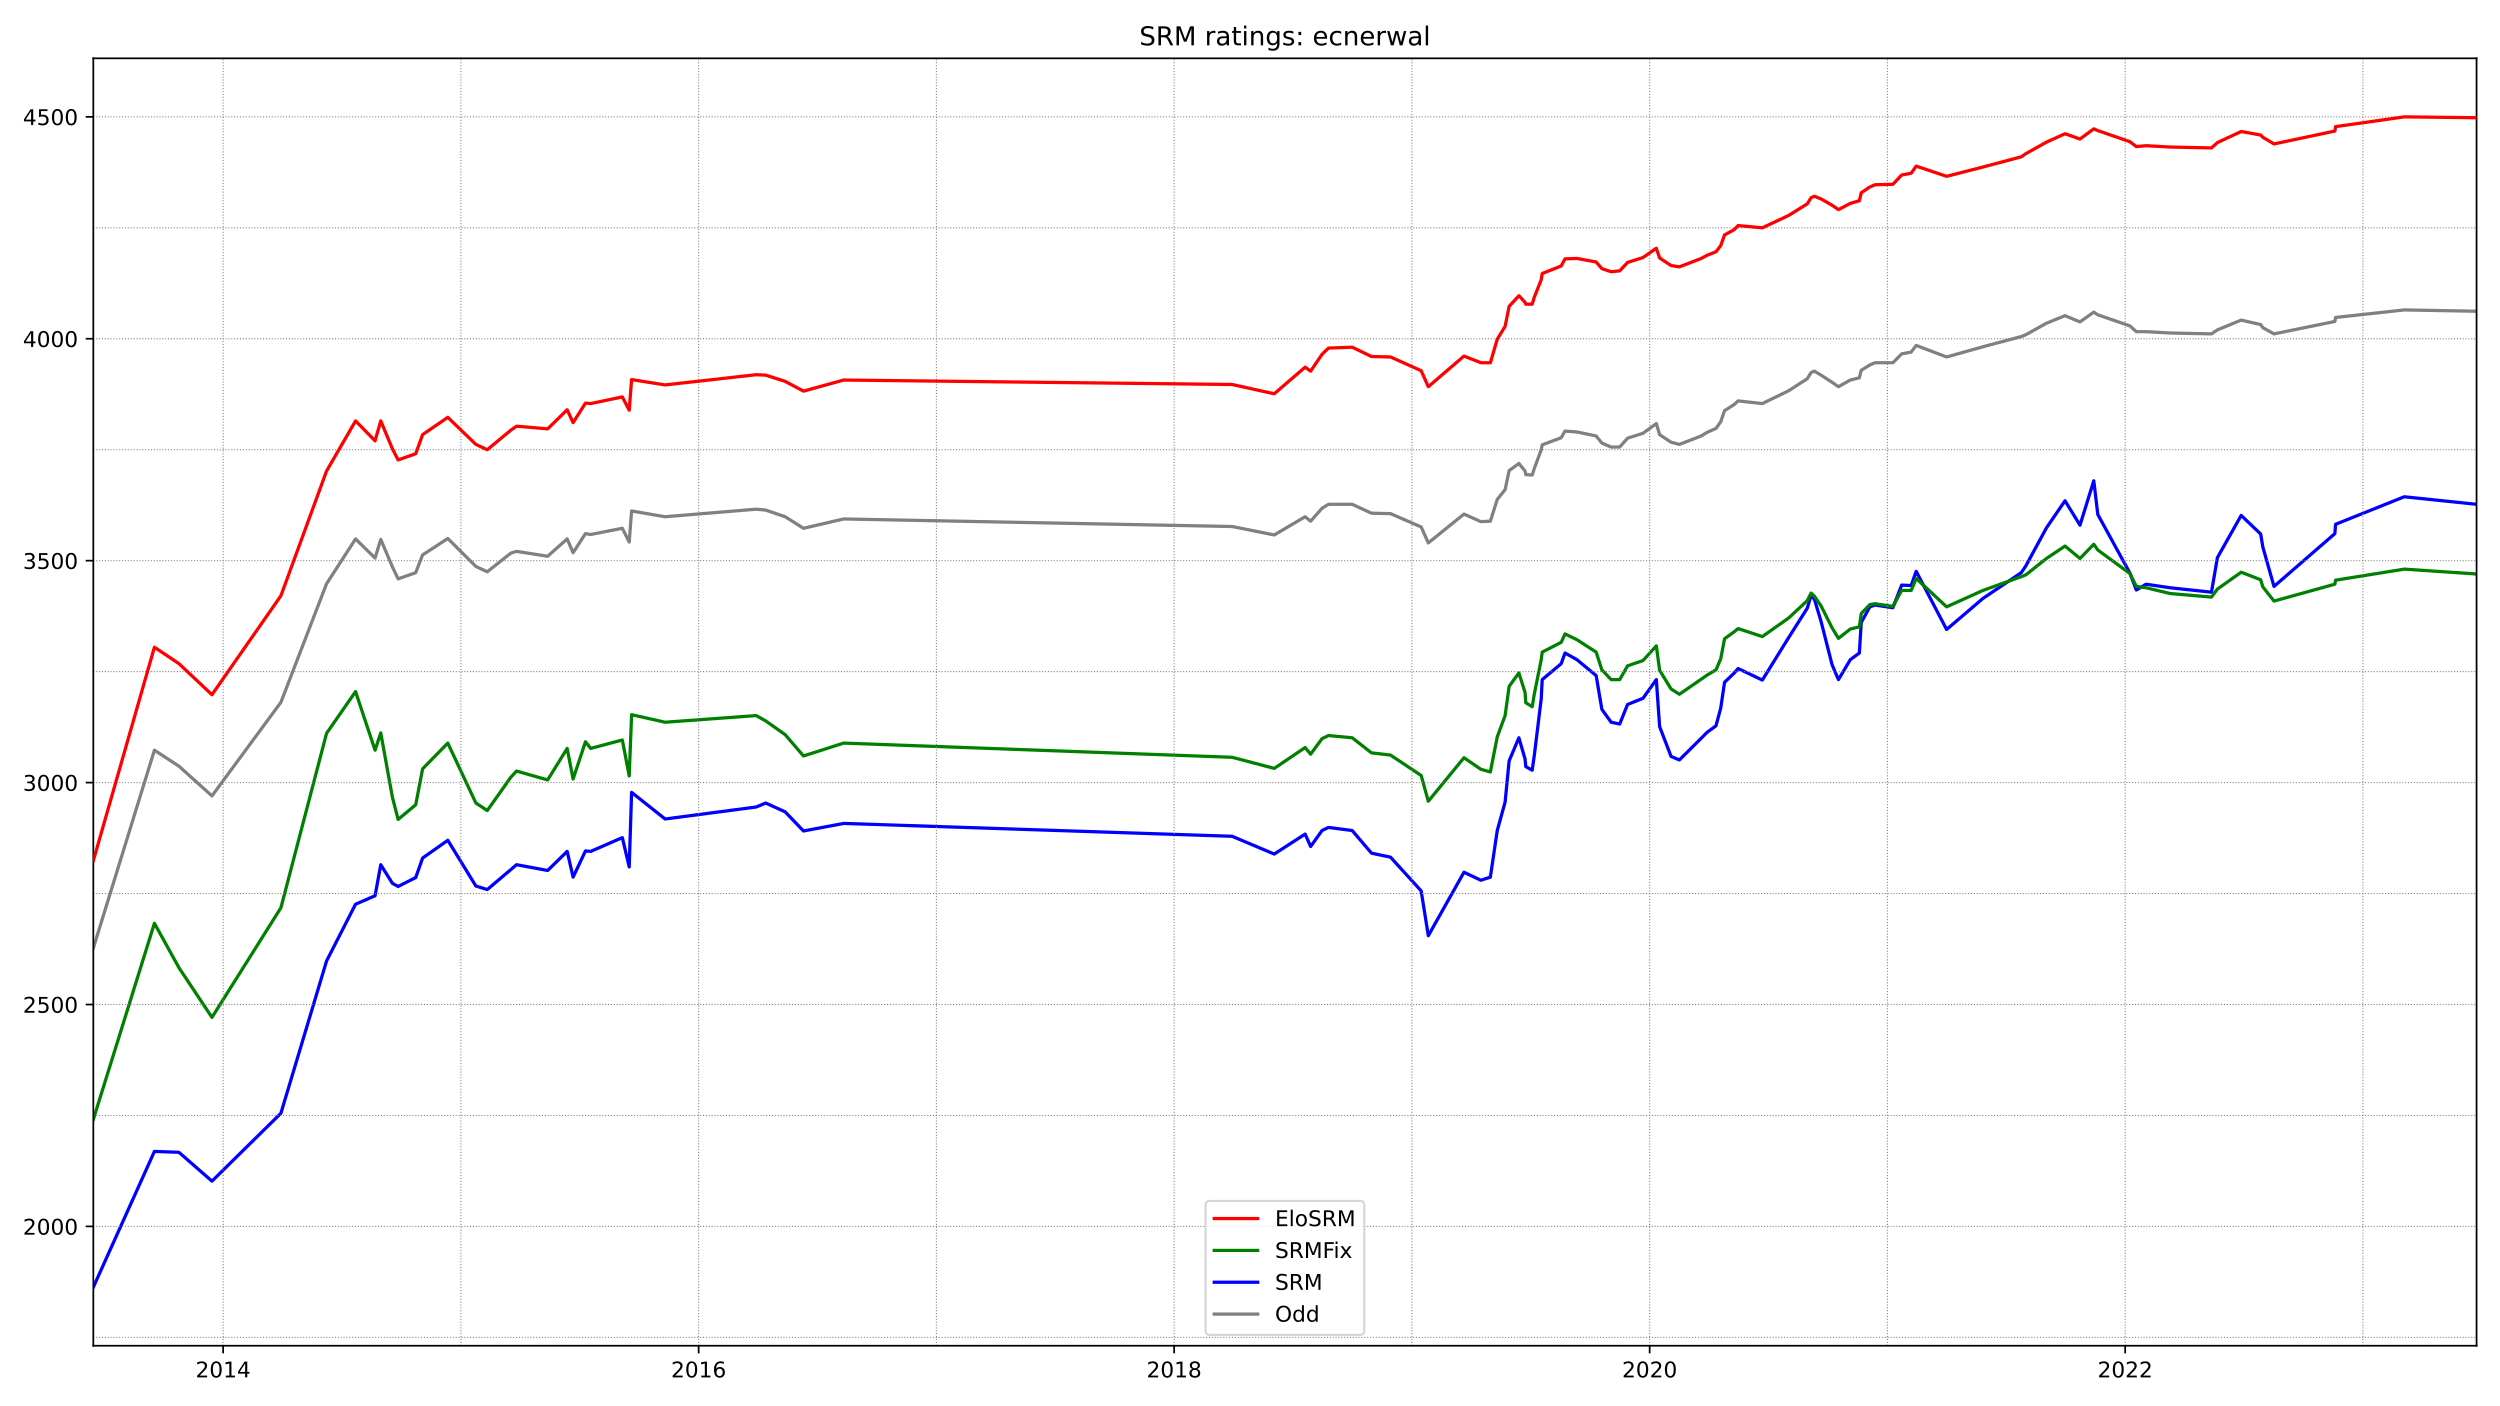 <?xml version="1.0" encoding="utf-8" standalone="no"?>
<!DOCTYPE svg PUBLIC "-//W3C//DTD SVG 1.1//EN"
  "http://www.w3.org/Graphics/SVG/1.1/DTD/svg11.dtd">
<!-- Created with matplotlib (https://matplotlib.org/) -->
<svg height="648pt" version="1.1" viewBox="0 0 1152 648" width="1152pt" xmlns="http://www.w3.org/2000/svg" xmlns:xlink="http://www.w3.org/1999/xlink">
 <defs>
  <style type="text/css">*{stroke-linecap:butt;stroke-linejoin:round;}</style>
 </defs>
 <g id="figure_1">
  <g id="patch_1">
   <path d="M 0 648 
L 1152 648 
L 1152 0 
L 0 0 
z
" style="fill:#ffffff;"/>
  </g>
  <g id="axes_1">
   <g id="patch_2">
    <path d="M 43 620.12 
L 1141.2 620.12 
L 1141.2 26.88 
L 43 26.88 
z
" style="fill:#ffffff;"/>
   </g>
   <g id="line2d_1">
    <path clip-path="url(#pb1e7c19cea)" d="M 43 436.904 
L 71.156 345.69 
L 82.441 353.053 
L 97.669 366.755 
L 129.441 323.602 
L 150.475 268.996 
L 163.841 248.34 
L 172.825 257.135 
L 175.454 248.545 
L 180.823 261.225 
L 183.452 266.747 
L 191.559 263.884 
L 194.737 255.703 
L 206.35 248.136 
L 219.277 261.02 
L 224.536 263.475 
L 235.382 254.885 
L 238.012 254.067 
L 252.364 256.316 
L 261.347 248.34 
L 264.086 254.68 
L 269.783 245.886 
L 272.193 246.295 
L 286.764 243.432 
L 289.942 249.772 
L 291.037 235.456 
L 306.485 238.115 
L 348.445 234.638 
L 352.827 235.047 
L 361.811 238.115 
L 370.247 243.432 
L 388.762 239.137 
L 567.778 242.614 
L 587.17 246.5 
L 601.412 238.115 
L 603.932 240.16 
L 609.191 234.229 
L 612.149 232.388 
L 623.105 232.388 
L 631.979 236.478 
L 640.743 236.683 
L 654.876 242.818 
L 658.163 250.181 
L 674.596 236.887 
L 682.375 240.364 
L 686.757 240.16 
L 689.934 230.138 
L 693.55 225.639 
L 695.412 216.845 
L 699.904 213.573 
L 702.753 217.049 
L 703.081 218.685 
L 706.039 218.89 
L 707.025 215.822 
L 710.203 207.233 
L 710.641 204.983 
L 719.405 201.711 
L 721.158 198.643 
L 726.636 199.052 
L 735.51 200.893 
L 738.14 204.165 
L 742.412 206.005 
L 746.356 206.005 
L 749.972 201.915 
L 757.093 199.665 
L 763.228 195.166 
L 764.762 200.279 
L 770.021 203.756 
L 773.855 204.778 
L 783.934 200.893 
L 786.564 199.256 
L 790.727 197.416 
L 792.918 194.348 
L 794.671 189.235 
L 799.163 186.372 
L 800.916 184.736 
L 812.091 185.963 
L 824.251 180.032 
L 832.797 174.51 
L 834.55 171.647 
L 836.084 171.033 
L 839.151 172.874 
L 844.191 176.146 
L 847.149 178.191 
L 852.627 175.124 
L 856.79 174.101 
L 857.666 170.624 
L 861.61 168.17 
L 864.021 167.147 
L 872.237 167.147 
L 876.291 163.057 
L 880.673 162.239 
L 882.974 159.171 
L 896.997 164.489 
L 913.76 159.785 
L 931.398 155.081 
L 933.48 154.263 
L 943.011 148.945 
L 951.557 145.469 
L 958.459 148.332 
L 964.813 143.833 
L 966.676 145.06 
L 981.466 150.173 
L 984.424 152.831 
L 988.916 152.831 
L 999.981 153.445 
L 1019.044 153.854 
L 1021.783 152.013 
L 1032.739 147.514 
L 1041.722 149.559 
L 1042.708 150.991 
L 1047.857 153.854 
L 1075.904 148.127 
L 1076.233 146.287 
L 1107.895 142.81 
L 1141.2 143.424 
" style="fill:none;stroke:#808080;stroke-linecap:square;stroke-width:1.5;"/>
   </g>
   <g id="line2d_2">
    <path clip-path="url(#pb1e7c19cea)" d="M 43 593.155 
L 71.156 530.573 
L 82.441 530.982 
L 97.669 544.275 
L 129.441 512.984 
L 150.475 442.835 
L 163.841 416.657 
L 172.825 412.771 
L 175.454 398.455 
L 180.823 407.045 
L 183.452 408.476 
L 191.559 404.386 
L 194.737 395.387 
L 206.35 387.207 
L 219.277 408.272 
L 224.536 409.908 
L 235.382 400.705 
L 238.012 398.455 
L 252.364 401.114 
L 261.347 392.32 
L 264.086 404.182 
L 269.783 392.115 
L 272.193 392.32 
L 286.764 385.98 
L 289.942 399.478 
L 291.037 365.119 
L 306.485 377.39 
L 348.445 371.868 
L 352.827 370.027 
L 361.811 374.118 
L 370.247 382.912 
L 388.762 379.435 
L 567.778 385.366 
L 587.17 393.547 
L 601.412 384.344 
L 603.932 390.07 
L 609.191 382.707 
L 612.149 381.276 
L 623.105 382.707 
L 631.979 393.138 
L 640.743 394.978 
L 654.876 410.522 
L 658.163 431.178 
L 674.596 401.932 
L 682.375 405.613 
L 686.757 404.182 
L 689.934 382.707 
L 693.55 369.618 
L 695.412 350.598 
L 699.904 339.964 
L 702.753 349.78 
L 703.081 353.257 
L 706.039 354.893 
L 707.025 347.94 
L 710.203 321.966 
L 710.641 313.172 
L 719.405 305.809 
L 721.158 300.901 
L 726.636 303.969 
L 735.51 311.331 
L 738.14 326.875 
L 742.412 332.805 
L 746.356 333.624 
L 749.972 324.625 
L 757.093 321.762 
L 763.228 313.172 
L 764.762 334.851 
L 770.021 348.553 
L 773.855 350.189 
L 783.934 340.168 
L 786.564 337.509 
L 790.727 334.442 
L 792.918 326.261 
L 794.671 314.399 
L 799.163 310.104 
L 800.916 308.059 
L 812.091 313.376 
L 824.251 293.743 
L 832.797 280.245 
L 834.55 274.314 
L 836.084 276.155 
L 839.151 286.38 
L 844.191 306.218 
L 847.149 313.172 
L 852.627 303.969 
L 856.79 300.901 
L 857.666 286.789 
L 861.61 279.631 
L 864.021 278.813 
L 872.237 280.04 
L 876.291 269.61 
L 880.673 269.815 
L 882.974 263.27 
L 896.997 290.062 
L 913.76 275.745 
L 931.398 263.884 
L 933.48 260.816 
L 943.011 243.227 
L 951.557 230.752 
L 958.459 242 
L 964.813 221.549 
L 966.676 237.092 
L 981.466 264.088 
L 984.424 271.86 
L 988.916 269.201 
L 999.981 270.837 
L 1019.044 272.882 
L 1021.783 256.93 
L 1032.739 237.501 
L 1041.722 246.091 
L 1042.708 252.022 
L 1047.857 270.224 
L 1075.904 245.886 
L 1076.233 241.591 
L 1107.895 228.911 
L 1141.2 232.388 
" style="fill:none;stroke:#0000ff;stroke-linecap:square;stroke-width:1.5;"/>
   </g>
   <g id="matplotlib.axis_1">
    <g id="xtick_1">
     <g id="line2d_3">
      <defs>
       <path d="M 0 0 
L 0 3.5 
" id="m58e02a0f36" style="stroke:#000000;stroke-width:0.8;"/>
      </defs>
      <g>
       <use style="stroke:#000000;stroke-width:0.8;" x="102.818" xlink:href="#m58e02a0f36" y="620.12"/>
      </g>
     </g>
     <g id="text_1">
      <!-- 2014 -->
      <g transform="translate(90.093 634.718)scale(0.1 -0.1)">
       <defs>
        <path d="M 19.188 8.297 
L 53.609 8.297 
L 53.609 0 
L 7.328 0 
L 7.328 8.297 
Q 12.938 14.109 22.625 23.891 
Q 32.328 33.688 34.812 36.531 
Q 39.547 41.844 41.422 45.531 
Q 43.312 49.219 43.312 52.781 
Q 43.312 58.594 39.234 62.25 
Q 35.156 65.922 28.609 65.922 
Q 23.969 65.922 18.812 64.312 
Q 13.672 62.703 7.812 59.422 
L 7.812 69.391 
Q 13.766 71.781 18.938 73 
Q 24.125 74.219 28.422 74.219 
Q 39.75 74.219 46.484 68.547 
Q 53.219 62.891 53.219 53.422 
Q 53.219 48.922 51.531 44.891 
Q 49.859 40.875 45.406 35.406 
Q 44.188 33.984 37.641 27.219 
Q 31.109 20.453 19.188 8.297 
z
" id="DejaVuSans-50"/>
        <path d="M 31.781 66.406 
Q 24.172 66.406 20.328 58.906 
Q 16.5 51.422 16.5 36.375 
Q 16.5 21.391 20.328 13.891 
Q 24.172 6.391 31.781 6.391 
Q 39.453 6.391 43.281 13.891 
Q 47.125 21.391 47.125 36.375 
Q 47.125 51.422 43.281 58.906 
Q 39.453 66.406 31.781 66.406 
z
M 31.781 74.219 
Q 44.047 74.219 50.516 64.516 
Q 56.984 54.828 56.984 36.375 
Q 56.984 17.969 50.516 8.266 
Q 44.047 -1.422 31.781 -1.422 
Q 19.531 -1.422 13.062 8.266 
Q 6.594 17.969 6.594 36.375 
Q 6.594 54.828 13.062 64.516 
Q 19.531 74.219 31.781 74.219 
z
" id="DejaVuSans-48"/>
        <path d="M 12.406 8.297 
L 28.516 8.297 
L 28.516 63.922 
L 10.984 60.406 
L 10.984 69.391 
L 28.422 72.906 
L 38.281 72.906 
L 38.281 8.297 
L 54.391 8.297 
L 54.391 0 
L 12.406 0 
z
" id="DejaVuSans-49"/>
        <path d="M 37.797 64.312 
L 12.891 25.391 
L 37.797 25.391 
z
M 35.203 72.906 
L 47.609 72.906 
L 47.609 25.391 
L 58.016 25.391 
L 58.016 17.188 
L 47.609 17.188 
L 47.609 0 
L 37.797 0 
L 37.797 17.188 
L 4.891 17.188 
L 4.891 26.703 
z
" id="DejaVuSans-52"/>
       </defs>
       <use xlink:href="#DejaVuSans-50"/>
       <use x="63.623" xlink:href="#DejaVuSans-48"/>
       <use x="127.246" xlink:href="#DejaVuSans-49"/>
       <use x="190.869" xlink:href="#DejaVuSans-52"/>
      </g>
     </g>
    </g>
    <g id="xtick_2">
     <g id="line2d_4">
      <g>
       <use style="stroke:#000000;stroke-width:0.8;" x="321.932" xlink:href="#m58e02a0f36" y="620.12"/>
      </g>
     </g>
     <g id="text_2">
      <!-- 2016 -->
      <g transform="translate(309.207 634.718)scale(0.1 -0.1)">
       <defs>
        <path d="M 33.016 40.375 
Q 26.375 40.375 22.484 35.828 
Q 18.609 31.297 18.609 23.391 
Q 18.609 15.531 22.484 10.953 
Q 26.375 6.391 33.016 6.391 
Q 39.656 6.391 43.531 10.953 
Q 47.406 15.531 47.406 23.391 
Q 47.406 31.297 43.531 35.828 
Q 39.656 40.375 33.016 40.375 
z
M 52.594 71.297 
L 52.594 62.312 
Q 48.875 64.062 45.094 64.984 
Q 41.312 65.922 37.594 65.922 
Q 27.828 65.922 22.672 59.328 
Q 17.531 52.734 16.797 39.406 
Q 19.672 43.656 24.016 45.922 
Q 28.375 48.188 33.594 48.188 
Q 44.578 48.188 50.953 41.516 
Q 57.328 34.859 57.328 23.391 
Q 57.328 12.156 50.688 5.359 
Q 44.047 -1.422 33.016 -1.422 
Q 20.359 -1.422 13.672 8.266 
Q 6.984 17.969 6.984 36.375 
Q 6.984 53.656 15.188 63.938 
Q 23.391 74.219 37.203 74.219 
Q 40.922 74.219 44.703 73.484 
Q 48.484 72.75 52.594 71.297 
z
" id="DejaVuSans-54"/>
       </defs>
       <use xlink:href="#DejaVuSans-50"/>
       <use x="63.623" xlink:href="#DejaVuSans-48"/>
       <use x="127.246" xlink:href="#DejaVuSans-49"/>
       <use x="190.869" xlink:href="#DejaVuSans-54"/>
      </g>
     </g>
    </g>
    <g id="xtick_3">
     <g id="line2d_5">
      <g>
       <use style="stroke:#000000;stroke-width:0.8;" x="541.046" xlink:href="#m58e02a0f36" y="620.12"/>
      </g>
     </g>
     <g id="text_3">
      <!-- 2018 -->
      <g transform="translate(528.321 634.718)scale(0.1 -0.1)">
       <defs>
        <path d="M 31.781 34.625 
Q 24.75 34.625 20.719 30.859 
Q 16.703 27.094 16.703 20.516 
Q 16.703 13.922 20.719 10.156 
Q 24.75 6.391 31.781 6.391 
Q 38.812 6.391 42.859 10.172 
Q 46.922 13.969 46.922 20.516 
Q 46.922 27.094 42.891 30.859 
Q 38.875 34.625 31.781 34.625 
z
M 21.922 38.812 
Q 15.578 40.375 12.031 44.719 
Q 8.5 49.078 8.5 55.328 
Q 8.5 64.062 14.719 69.141 
Q 20.953 74.219 31.781 74.219 
Q 42.672 74.219 48.875 69.141 
Q 55.078 64.062 55.078 55.328 
Q 55.078 49.078 51.531 44.719 
Q 48 40.375 41.703 38.812 
Q 48.828 37.156 52.797 32.312 
Q 56.781 27.484 56.781 20.516 
Q 56.781 9.906 50.312 4.234 
Q 43.844 -1.422 31.781 -1.422 
Q 19.734 -1.422 13.25 4.234 
Q 6.781 9.906 6.781 20.516 
Q 6.781 27.484 10.781 32.312 
Q 14.797 37.156 21.922 38.812 
z
M 18.312 54.391 
Q 18.312 48.734 21.844 45.562 
Q 25.391 42.391 31.781 42.391 
Q 38.141 42.391 41.719 45.562 
Q 45.312 48.734 45.312 54.391 
Q 45.312 60.062 41.719 63.234 
Q 38.141 66.406 31.781 66.406 
Q 25.391 66.406 21.844 63.234 
Q 18.312 60.062 18.312 54.391 
z
" id="DejaVuSans-56"/>
       </defs>
       <use xlink:href="#DejaVuSans-50"/>
       <use x="63.623" xlink:href="#DejaVuSans-48"/>
       <use x="127.246" xlink:href="#DejaVuSans-49"/>
       <use x="190.869" xlink:href="#DejaVuSans-56"/>
      </g>
     </g>
    </g>
    <g id="xtick_4">
     <g id="line2d_6">
      <g>
       <use style="stroke:#000000;stroke-width:0.8;" x="760.161" xlink:href="#m58e02a0f36" y="620.12"/>
      </g>
     </g>
     <g id="text_4">
      <!-- 2020 -->
      <g transform="translate(747.436 634.718)scale(0.1 -0.1)">
       <use xlink:href="#DejaVuSans-50"/>
       <use x="63.623" xlink:href="#DejaVuSans-48"/>
       <use x="127.246" xlink:href="#DejaVuSans-50"/>
       <use x="190.869" xlink:href="#DejaVuSans-48"/>
      </g>
     </g>
    </g>
    <g id="xtick_5">
     <g id="line2d_7">
      <g>
       <use style="stroke:#000000;stroke-width:0.8;" x="979.275" xlink:href="#m58e02a0f36" y="620.12"/>
      </g>
     </g>
     <g id="text_5">
      <!-- 2022 -->
      <g transform="translate(966.55 634.718)scale(0.1 -0.1)">
       <use xlink:href="#DejaVuSans-50"/>
       <use x="63.623" xlink:href="#DejaVuSans-48"/>
       <use x="127.246" xlink:href="#DejaVuSans-50"/>
       <use x="190.869" xlink:href="#DejaVuSans-50"/>
      </g>
     </g>
    </g>
   </g>
   <g id="matplotlib.axis_2">
    <g id="ytick_1">
     <g id="line2d_8">
      <defs>
       <path d="M 0 0 
L -3.5 0 
" id="mc4a542546d" style="stroke:#000000;stroke-width:0.8;"/>
      </defs>
      <g>
       <use style="stroke:#000000;stroke-width:0.8;" x="43" xlink:href="#mc4a542546d" y="565.136"/>
      </g>
     </g>
     <g id="text_6">
      <!-- 2000 -->
      <g transform="translate(10.55 568.935)scale(0.1 -0.1)">
       <use xlink:href="#DejaVuSans-50"/>
       <use x="63.623" xlink:href="#DejaVuSans-48"/>
       <use x="127.246" xlink:href="#DejaVuSans-48"/>
       <use x="190.869" xlink:href="#DejaVuSans-48"/>
      </g>
     </g>
    </g>
    <g id="ytick_2">
     <g id="line2d_9">
      <g>
       <use style="stroke:#000000;stroke-width:0.8;" x="43" xlink:href="#mc4a542546d" y="462.878"/>
      </g>
     </g>
     <g id="text_7">
      <!-- 2500 -->
      <g transform="translate(10.55 466.677)scale(0.1 -0.1)">
       <defs>
        <path d="M 10.797 72.906 
L 49.516 72.906 
L 49.516 64.594 
L 19.828 64.594 
L 19.828 46.734 
Q 21.969 47.469 24.109 47.828 
Q 26.266 48.188 28.422 48.188 
Q 40.625 48.188 47.75 41.5 
Q 54.891 34.812 54.891 23.391 
Q 54.891 11.625 47.562 5.094 
Q 40.234 -1.422 26.906 -1.422 
Q 22.312 -1.422 17.547 -0.641 
Q 12.797 0.141 7.719 1.703 
L 7.719 11.625 
Q 12.109 9.234 16.797 8.062 
Q 21.484 6.891 26.703 6.891 
Q 35.156 6.891 40.078 11.328 
Q 45.016 15.766 45.016 23.391 
Q 45.016 31 40.078 35.438 
Q 35.156 39.891 26.703 39.891 
Q 22.75 39.891 18.812 39.016 
Q 14.891 38.141 10.797 36.281 
z
" id="DejaVuSans-53"/>
       </defs>
       <use xlink:href="#DejaVuSans-50"/>
       <use x="63.623" xlink:href="#DejaVuSans-53"/>
       <use x="127.246" xlink:href="#DejaVuSans-48"/>
       <use x="190.869" xlink:href="#DejaVuSans-48"/>
      </g>
     </g>
    </g>
    <g id="ytick_3">
     <g id="line2d_10">
      <g>
       <use style="stroke:#000000;stroke-width:0.8;" x="43" xlink:href="#mc4a542546d" y="360.62"/>
      </g>
     </g>
     <g id="text_8">
      <!-- 3000 -->
      <g transform="translate(10.55 364.419)scale(0.1 -0.1)">
       <defs>
        <path d="M 40.578 39.312 
Q 47.656 37.797 51.625 33 
Q 55.609 28.219 55.609 21.188 
Q 55.609 10.406 48.188 4.484 
Q 40.766 -1.422 27.094 -1.422 
Q 22.516 -1.422 17.656 -0.516 
Q 12.797 0.391 7.625 2.203 
L 7.625 11.719 
Q 11.719 9.328 16.594 8.109 
Q 21.484 6.891 26.812 6.891 
Q 36.078 6.891 40.938 10.547 
Q 45.797 14.203 45.797 21.188 
Q 45.797 27.641 41.281 31.266 
Q 36.766 34.906 28.719 34.906 
L 20.219 34.906 
L 20.219 43.016 
L 29.109 43.016 
Q 36.375 43.016 40.234 45.922 
Q 44.094 48.828 44.094 54.297 
Q 44.094 59.906 40.109 62.906 
Q 36.141 65.922 28.719 65.922 
Q 24.656 65.922 20.016 65.031 
Q 15.375 64.156 9.812 62.312 
L 9.812 71.094 
Q 15.438 72.656 20.344 73.438 
Q 25.25 74.219 29.594 74.219 
Q 40.828 74.219 47.359 69.109 
Q 53.906 64.016 53.906 55.328 
Q 53.906 49.266 50.438 45.094 
Q 46.969 40.922 40.578 39.312 
z
" id="DejaVuSans-51"/>
       </defs>
       <use xlink:href="#DejaVuSans-51"/>
       <use x="63.623" xlink:href="#DejaVuSans-48"/>
       <use x="127.246" xlink:href="#DejaVuSans-48"/>
       <use x="190.869" xlink:href="#DejaVuSans-48"/>
      </g>
     </g>
    </g>
    <g id="ytick_4">
     <g id="line2d_11">
      <g>
       <use style="stroke:#000000;stroke-width:0.8;" x="43" xlink:href="#mc4a542546d" y="258.362"/>
      </g>
     </g>
     <g id="text_9">
      <!-- 3500 -->
      <g transform="translate(10.55 262.161)scale(0.1 -0.1)">
       <use xlink:href="#DejaVuSans-51"/>
       <use x="63.623" xlink:href="#DejaVuSans-53"/>
       <use x="127.246" xlink:href="#DejaVuSans-48"/>
       <use x="190.869" xlink:href="#DejaVuSans-48"/>
      </g>
     </g>
    </g>
    <g id="ytick_5">
     <g id="line2d_12">
      <g>
       <use style="stroke:#000000;stroke-width:0.8;" x="43" xlink:href="#mc4a542546d" y="156.104"/>
      </g>
     </g>
     <g id="text_10">
      <!-- 4000 -->
      <g transform="translate(10.55 159.903)scale(0.1 -0.1)">
       <use xlink:href="#DejaVuSans-52"/>
       <use x="63.623" xlink:href="#DejaVuSans-48"/>
       <use x="127.246" xlink:href="#DejaVuSans-48"/>
       <use x="190.869" xlink:href="#DejaVuSans-48"/>
      </g>
     </g>
    </g>
    <g id="ytick_6">
     <g id="line2d_13">
      <g>
       <use style="stroke:#000000;stroke-width:0.8;" x="43" xlink:href="#mc4a542546d" y="53.845"/>
      </g>
     </g>
     <g id="text_11">
      <!-- 4500 -->
      <g transform="translate(10.55 57.645)scale(0.1 -0.1)">
       <use xlink:href="#DejaVuSans-52"/>
       <use x="63.623" xlink:href="#DejaVuSans-53"/>
       <use x="127.246" xlink:href="#DejaVuSans-48"/>
       <use x="190.869" xlink:href="#DejaVuSans-48"/>
      </g>
     </g>
    </g>
   </g>
   <g id="line2d_14">
    <path clip-path="url(#pb1e7c19cea)" d="M 43 515.847 
L 71.156 425.451 
L 82.441 445.903 
L 97.669 468.809 
L 129.441 418.293 
L 150.475 337.918 
L 163.841 318.694 
L 172.825 345.69 
L 175.454 337.714 
L 180.823 367.369 
L 183.452 377.595 
L 191.559 370.845 
L 194.737 354.28 
L 206.35 342.418 
L 219.277 370.027 
L 224.536 373.504 
L 235.382 358.165 
L 238.012 355.302 
L 252.364 359.393 
L 261.347 344.872 
L 264.086 358.984 
L 269.783 341.804 
L 272.193 344.872 
L 286.764 340.986 
L 289.942 357.552 
L 291.037 329.329 
L 306.485 332.805 
L 348.445 329.738 
L 352.827 332.192 
L 361.811 338.532 
L 370.247 348.349 
L 388.762 342.418 
L 567.778 348.962 
L 587.17 354.075 
L 601.412 344.463 
L 603.932 347.531 
L 609.191 340.373 
L 612.149 338.941 
L 623.105 339.964 
L 631.979 346.917 
L 640.743 347.94 
L 654.876 357.347 
L 658.163 369.209 
L 674.596 349.167 
L 682.375 354.484 
L 686.757 355.711 
L 689.934 339.555 
L 693.55 329.738 
L 695.412 316.24 
L 699.904 310.104 
L 702.753 319.103 
L 703.081 323.807 
L 706.039 325.647 
L 707.025 319.716 
L 710.203 303.969 
L 710.641 300.492 
L 719.405 295.993 
L 721.158 292.107 
L 726.636 294.765 
L 735.51 300.492 
L 738.14 308.673 
L 742.412 313.172 
L 746.356 313.172 
L 749.972 306.832 
L 757.093 304.378 
L 763.228 297.629 
L 764.762 308.877 
L 770.021 317.467 
L 773.855 319.921 
L 783.934 312.967 
L 786.564 311.127 
L 790.727 308.673 
L 792.918 303.56 
L 794.671 294.356 
L 799.163 291.084 
L 800.916 289.653 
L 812.091 293.334 
L 824.251 284.744 
L 832.797 276.768 
L 834.55 273.291 
L 836.084 274.723 
L 839.151 279.222 
L 844.191 289.244 
L 847.149 294.152 
L 852.627 289.857 
L 856.79 288.835 
L 857.666 282.699 
L 861.61 278.609 
L 864.021 278.2 
L 872.237 279.427 
L 876.291 272.064 
L 880.673 272.064 
L 882.974 266.542 
L 896.997 279.631 
L 913.76 272.064 
L 931.398 265.724 
L 933.48 264.906 
L 943.011 257.339 
L 951.557 251.613 
L 958.459 257.339 
L 964.813 250.795 
L 966.676 253.453 
L 981.466 264.293 
L 984.424 270.224 
L 988.916 270.837 
L 999.981 273.496 
L 1019.044 275.132 
L 1021.783 271.451 
L 1032.739 263.679 
L 1041.722 267.156 
L 1042.708 270.428 
L 1047.857 276.973 
L 1075.904 269.201 
L 1076.233 267.36 
L 1107.895 262.247 
L 1141.2 264.497 
" style="fill:none;stroke:#008000;stroke-linecap:square;stroke-width:1.5;"/>
   </g>
   <g id="line2d_15">
    <path clip-path="url(#pb1e7c19cea)" d="M 43 616.265 
L 1141.2 616.265 
" style="fill:none;stroke:#808080;stroke-dasharray:0.5,0.825;stroke-dashoffset:0;stroke-width:0.5;"/>
   </g>
   <g id="line2d_16">
    <path clip-path="url(#pb1e7c19cea)" d="M 43 565.136 
L 1141.2 565.136 
" style="fill:none;stroke:#808080;stroke-dasharray:0.5,0.825;stroke-dashoffset:0;stroke-width:0.5;"/>
   </g>
   <g id="line2d_17">
    <path clip-path="url(#pb1e7c19cea)" d="M 43 514.007 
L 1141.2 514.007 
" style="fill:none;stroke:#808080;stroke-dasharray:0.5,0.825;stroke-dashoffset:0;stroke-width:0.5;"/>
   </g>
   <g id="line2d_18">
    <path clip-path="url(#pb1e7c19cea)" d="M 43 462.878 
L 1141.2 462.878 
" style="fill:none;stroke:#808080;stroke-dasharray:0.5,0.825;stroke-dashoffset:0;stroke-width:0.5;"/>
   </g>
   <g id="line2d_19">
    <path clip-path="url(#pb1e7c19cea)" d="M 43 411.749 
L 1141.2 411.749 
" style="fill:none;stroke:#808080;stroke-dasharray:0.5,0.825;stroke-dashoffset:0;stroke-width:0.5;"/>
   </g>
   <g id="line2d_20">
    <path clip-path="url(#pb1e7c19cea)" d="M 43 360.62 
L 1141.2 360.62 
" style="fill:none;stroke:#808080;stroke-dasharray:0.5,0.825;stroke-dashoffset:0;stroke-width:0.5;"/>
   </g>
   <g id="line2d_21">
    <path clip-path="url(#pb1e7c19cea)" d="M 43 309.491 
L 1141.2 309.491 
" style="fill:none;stroke:#808080;stroke-dasharray:0.5,0.825;stroke-dashoffset:0;stroke-width:0.5;"/>
   </g>
   <g id="line2d_22">
    <path clip-path="url(#pb1e7c19cea)" d="M 43 258.362 
L 1141.2 258.362 
" style="fill:none;stroke:#808080;stroke-dasharray:0.5,0.825;stroke-dashoffset:0;stroke-width:0.5;"/>
   </g>
   <g id="line2d_23">
    <path clip-path="url(#pb1e7c19cea)" d="M 43 207.233 
L 1141.2 207.233 
" style="fill:none;stroke:#808080;stroke-dasharray:0.5,0.825;stroke-dashoffset:0;stroke-width:0.5;"/>
   </g>
   <g id="line2d_24">
    <path clip-path="url(#pb1e7c19cea)" d="M 43 156.104 
L 1141.2 156.104 
" style="fill:none;stroke:#808080;stroke-dasharray:0.5,0.825;stroke-dashoffset:0;stroke-width:0.5;"/>
   </g>
   <g id="line2d_25">
    <path clip-path="url(#pb1e7c19cea)" d="M 43 104.974 
L 1141.2 104.974 
" style="fill:none;stroke:#808080;stroke-dasharray:0.5,0.825;stroke-dashoffset:0;stroke-width:0.5;"/>
   </g>
   <g id="line2d_26">
    <path clip-path="url(#pb1e7c19cea)" d="M 43 53.845 
L 1141.2 53.845 
" style="fill:none;stroke:#808080;stroke-dasharray:0.5,0.825;stroke-dashoffset:0;stroke-width:0.5;"/>
   </g>
   <g id="line2d_27">
    <path clip-path="url(#pb1e7c19cea)" d="M 102.818 620.12 
L 102.818 26.88 
" style="fill:none;stroke:#808080;stroke-dasharray:0.5,0.825;stroke-dashoffset:0;stroke-width:0.5;"/>
   </g>
   <g id="line2d_28">
    <path clip-path="url(#pb1e7c19cea)" d="M 212.375 620.12 
L 212.375 26.88 
" style="fill:none;stroke:#808080;stroke-dasharray:0.5,0.825;stroke-dashoffset:0;stroke-width:0.5;"/>
   </g>
   <g id="line2d_29">
    <path clip-path="url(#pb1e7c19cea)" d="M 321.932 620.12 
L 321.932 26.88 
" style="fill:none;stroke:#808080;stroke-dasharray:0.5,0.825;stroke-dashoffset:0;stroke-width:0.5;"/>
   </g>
   <g id="line2d_30">
    <path clip-path="url(#pb1e7c19cea)" d="M 431.489 620.12 
L 431.489 26.88 
" style="fill:none;stroke:#808080;stroke-dasharray:0.5,0.825;stroke-dashoffset:0;stroke-width:0.5;"/>
   </g>
   <g id="line2d_31">
    <path clip-path="url(#pb1e7c19cea)" d="M 541.046 620.12 
L 541.046 26.88 
" style="fill:none;stroke:#808080;stroke-dasharray:0.5,0.825;stroke-dashoffset:0;stroke-width:0.5;"/>
   </g>
   <g id="line2d_32">
    <path clip-path="url(#pb1e7c19cea)" d="M 650.603 620.12 
L 650.603 26.88 
" style="fill:none;stroke:#808080;stroke-dasharray:0.5,0.825;stroke-dashoffset:0;stroke-width:0.5;"/>
   </g>
   <g id="line2d_33">
    <path clip-path="url(#pb1e7c19cea)" d="M 760.161 620.12 
L 760.161 26.88 
" style="fill:none;stroke:#808080;stroke-dasharray:0.5,0.825;stroke-dashoffset:0;stroke-width:0.5;"/>
   </g>
   <g id="line2d_34">
    <path clip-path="url(#pb1e7c19cea)" d="M 869.718 620.12 
L 869.718 26.88 
" style="fill:none;stroke:#808080;stroke-dasharray:0.5,0.825;stroke-dashoffset:0;stroke-width:0.5;"/>
   </g>
   <g id="line2d_35">
    <path clip-path="url(#pb1e7c19cea)" d="M 979.275 620.12 
L 979.275 26.88 
" style="fill:none;stroke:#808080;stroke-dasharray:0.5,0.825;stroke-dashoffset:0;stroke-width:0.5;"/>
   </g>
   <g id="line2d_36">
    <path clip-path="url(#pb1e7c19cea)" d="M 1088.832 620.12 
L 1088.832 26.88 
" style="fill:none;stroke:#808080;stroke-dasharray:0.5,0.825;stroke-dashoffset:0;stroke-width:0.5;"/>
   </g>
   <g id="patch_3">
    <path d="M 43 620.12 
L 43 26.88 
" style="fill:none;stroke:#000000;stroke-linecap:square;stroke-linejoin:miter;stroke-width:0.8;"/>
   </g>
   <g id="patch_4">
    <path d="M 1141.2 620.12 
L 1141.2 26.88 
" style="fill:none;stroke:#000000;stroke-linecap:square;stroke-linejoin:miter;stroke-width:0.8;"/>
   </g>
   <g id="patch_5">
    <path d="M 43 620.12 
L 1141.2 620.12 
" style="fill:none;stroke:#000000;stroke-linecap:square;stroke-linejoin:miter;stroke-width:0.8;"/>
   </g>
   <g id="patch_6">
    <path d="M 43 26.88 
L 1141.2 26.88 
" style="fill:none;stroke:#000000;stroke-linecap:square;stroke-linejoin:miter;stroke-width:0.8;"/>
   </g>
   <g id="line2d_37">
    <path clip-path="url(#pb1e7c19cea)" d="M 43 396.615 
L 71.156 298.242 
L 82.441 305.809 
L 97.669 320.125 
L 129.441 274.518 
L 150.475 217.049 
L 163.841 193.939 
L 172.825 203.142 
L 175.454 193.939 
L 180.823 206.824 
L 183.452 211.936 
L 191.559 209.073 
L 194.737 200.279 
L 206.35 192.303 
L 219.277 204.778 
L 224.536 207.233 
L 235.382 198.234 
L 238.012 196.393 
L 252.364 197.62 
L 261.347 188.826 
L 264.086 194.757 
L 269.783 185.758 
L 272.193 185.963 
L 286.764 182.895 
L 289.942 189.031 
L 291.037 174.919 
L 306.485 177.373 
L 348.445 172.669 
L 352.827 172.874 
L 361.811 175.737 
L 370.247 180.236 
L 388.762 175.124 
L 567.778 177.169 
L 587.17 181.464 
L 601.412 169.193 
L 603.932 171.033 
L 609.191 163.262 
L 612.149 160.398 
L 623.105 159.989 
L 631.979 164.284 
L 640.743 164.489 
L 654.876 170.829 
L 658.163 178.191 
L 674.596 164.08 
L 682.375 167.147 
L 686.757 167.147 
L 689.934 156.308 
L 693.55 150.377 
L 695.412 141.174 
L 699.904 136.265 
L 702.753 139.333 
L 703.081 140.151 
L 706.039 140.151 
L 707.025 136.879 
L 710.203 128.903 
L 710.641 126.04 
L 719.405 122.563 
L 721.158 119.291 
L 726.636 119.086 
L 735.51 120.722 
L 738.14 123.79 
L 742.412 125.222 
L 746.356 124.813 
L 749.972 120.927 
L 757.093 118.677 
L 763.228 114.382 
L 764.762 118.882 
L 770.021 122.358 
L 773.855 122.972 
L 783.934 119.086 
L 786.564 117.654 
L 790.727 116.018 
L 792.918 113.155 
L 794.671 108.247 
L 799.163 105.793 
L 800.916 103.952 
L 812.091 104.974 
L 824.251 99.248 
L 832.797 93.931 
L 834.55 91.067 
L 836.084 90.454 
L 839.151 91.681 
L 844.191 94.544 
L 847.149 96.589 
L 852.627 93.726 
L 856.79 92.499 
L 857.666 88.818 
L 861.61 86.159 
L 864.021 85.136 
L 872.237 84.932 
L 876.291 80.637 
L 880.673 79.819 
L 882.974 76.547 
L 896.997 81.251 
L 913.76 76.956 
L 931.398 72.252 
L 933.48 70.82 
L 943.011 65.503 
L 951.557 61.617 
L 958.459 64.071 
L 964.813 59.367 
L 966.676 60.185 
L 981.466 65.298 
L 984.424 67.548 
L 988.916 67.139 
L 999.981 67.753 
L 1019.044 68.162 
L 1021.783 65.707 
L 1032.739 60.594 
L 1041.722 62.231 
L 1042.708 63.253 
L 1047.857 66.321 
L 1075.904 60.39 
L 1076.233 58.345 
L 1107.895 53.845 
L 1141.2 54.254 
" style="fill:none;stroke:#ff0000;stroke-linecap:square;stroke-width:1.5;"/>
   </g>
   <g id="text_12">
    <!-- SRM ratings: ecnerwal -->
    <g transform="translate(525.008 20.88)scale(0.12 -0.12)">
     <defs>
      <path d="M 53.516 70.516 
L 53.516 60.891 
Q 47.906 63.578 42.922 64.891 
Q 37.938 66.219 33.297 66.219 
Q 25.25 66.219 20.875 63.094 
Q 16.5 59.969 16.5 54.203 
Q 16.5 49.359 19.406 46.891 
Q 22.312 44.438 30.422 42.922 
L 36.375 41.703 
Q 47.406 39.594 52.656 34.297 
Q 57.906 29 57.906 20.125 
Q 57.906 9.516 50.797 4.047 
Q 43.703 -1.422 29.984 -1.422 
Q 24.812 -1.422 18.969 -0.25 
Q 13.141 0.922 6.891 3.219 
L 6.891 13.375 
Q 12.891 10.016 18.656 8.297 
Q 24.422 6.594 29.984 6.594 
Q 38.422 6.594 43.016 9.906 
Q 47.609 13.234 47.609 19.391 
Q 47.609 24.75 44.312 27.781 
Q 41.016 30.812 33.5 32.328 
L 27.484 33.5 
Q 16.453 35.688 11.516 40.375 
Q 6.594 45.062 6.594 53.422 
Q 6.594 63.094 13.406 68.656 
Q 20.219 74.219 32.172 74.219 
Q 37.312 74.219 42.625 73.281 
Q 47.953 72.359 53.516 70.516 
z
" id="DejaVuSans-83"/>
      <path d="M 44.391 34.188 
Q 47.562 33.109 50.562 29.594 
Q 53.562 26.078 56.594 19.922 
L 66.609 0 
L 56 0 
L 46.688 18.703 
Q 43.062 26.031 39.672 28.422 
Q 36.281 30.812 30.422 30.812 
L 19.672 30.812 
L 19.672 0 
L 9.812 0 
L 9.812 72.906 
L 32.078 72.906 
Q 44.578 72.906 50.734 67.672 
Q 56.891 62.453 56.891 51.906 
Q 56.891 45.016 53.688 40.469 
Q 50.484 35.938 44.391 34.188 
z
M 19.672 64.797 
L 19.672 38.922 
L 32.078 38.922 
Q 39.203 38.922 42.844 42.219 
Q 46.484 45.516 46.484 51.906 
Q 46.484 58.297 42.844 61.547 
Q 39.203 64.797 32.078 64.797 
z
" id="DejaVuSans-82"/>
      <path d="M 9.812 72.906 
L 24.516 72.906 
L 43.109 23.297 
L 61.812 72.906 
L 76.516 72.906 
L 76.516 0 
L 66.891 0 
L 66.891 64.016 
L 48.094 14.016 
L 38.188 14.016 
L 19.391 64.016 
L 19.391 0 
L 9.812 0 
z
" id="DejaVuSans-77"/>
      <path id="DejaVuSans-32"/>
      <path d="M 41.109 46.297 
Q 39.594 47.172 37.812 47.578 
Q 36.031 48 33.891 48 
Q 26.266 48 22.188 43.047 
Q 18.109 38.094 18.109 28.812 
L 18.109 0 
L 9.078 0 
L 9.078 54.688 
L 18.109 54.688 
L 18.109 46.188 
Q 20.953 51.172 25.484 53.578 
Q 30.031 56 36.531 56 
Q 37.453 56 38.578 55.875 
Q 39.703 55.766 41.062 55.516 
z
" id="DejaVuSans-114"/>
      <path d="M 34.281 27.484 
Q 23.391 27.484 19.188 25 
Q 14.984 22.516 14.984 16.5 
Q 14.984 11.719 18.141 8.906 
Q 21.297 6.109 26.703 6.109 
Q 34.188 6.109 38.703 11.406 
Q 43.219 16.703 43.219 25.484 
L 43.219 27.484 
z
M 52.203 31.203 
L 52.203 0 
L 43.219 0 
L 43.219 8.297 
Q 40.141 3.328 35.547 0.953 
Q 30.953 -1.422 24.312 -1.422 
Q 15.922 -1.422 10.953 3.297 
Q 6 8.016 6 15.922 
Q 6 25.141 12.172 29.828 
Q 18.359 34.516 30.609 34.516 
L 43.219 34.516 
L 43.219 35.406 
Q 43.219 41.609 39.141 45 
Q 35.062 48.391 27.688 48.391 
Q 23 48.391 18.547 47.266 
Q 14.109 46.141 10.016 43.891 
L 10.016 52.203 
Q 14.938 54.109 19.578 55.047 
Q 24.219 56 28.609 56 
Q 40.484 56 46.344 49.844 
Q 52.203 43.703 52.203 31.203 
z
" id="DejaVuSans-97"/>
      <path d="M 18.312 70.219 
L 18.312 54.688 
L 36.812 54.688 
L 36.812 47.703 
L 18.312 47.703 
L 18.312 18.016 
Q 18.312 11.328 20.141 9.422 
Q 21.969 7.516 27.594 7.516 
L 36.812 7.516 
L 36.812 0 
L 27.594 0 
Q 17.188 0 13.234 3.875 
Q 9.281 7.766 9.281 18.016 
L 9.281 47.703 
L 2.688 47.703 
L 2.688 54.688 
L 9.281 54.688 
L 9.281 70.219 
z
" id="DejaVuSans-116"/>
      <path d="M 9.422 54.688 
L 18.406 54.688 
L 18.406 0 
L 9.422 0 
z
M 9.422 75.984 
L 18.406 75.984 
L 18.406 64.594 
L 9.422 64.594 
z
" id="DejaVuSans-105"/>
      <path d="M 54.891 33.016 
L 54.891 0 
L 45.906 0 
L 45.906 32.719 
Q 45.906 40.484 42.875 44.328 
Q 39.844 48.188 33.797 48.188 
Q 26.516 48.188 22.312 43.547 
Q 18.109 38.922 18.109 30.906 
L 18.109 0 
L 9.078 0 
L 9.078 54.688 
L 18.109 54.688 
L 18.109 46.188 
Q 21.344 51.125 25.703 53.562 
Q 30.078 56 35.797 56 
Q 45.219 56 50.047 50.172 
Q 54.891 44.344 54.891 33.016 
z
" id="DejaVuSans-110"/>
      <path d="M 45.406 27.984 
Q 45.406 37.75 41.375 43.109 
Q 37.359 48.484 30.078 48.484 
Q 22.859 48.484 18.828 43.109 
Q 14.797 37.75 14.797 27.984 
Q 14.797 18.266 18.828 12.891 
Q 22.859 7.516 30.078 7.516 
Q 37.359 7.516 41.375 12.891 
Q 45.406 18.266 45.406 27.984 
z
M 54.391 6.781 
Q 54.391 -7.172 48.188 -13.984 
Q 42 -20.797 29.203 -20.797 
Q 24.469 -20.797 20.266 -20.094 
Q 16.062 -19.391 12.109 -17.922 
L 12.109 -9.188 
Q 16.062 -11.328 19.922 -12.344 
Q 23.781 -13.375 27.781 -13.375 
Q 36.625 -13.375 41.016 -8.766 
Q 45.406 -4.156 45.406 5.172 
L 45.406 9.625 
Q 42.625 4.781 38.281 2.391 
Q 33.938 0 27.875 0 
Q 17.828 0 11.672 7.656 
Q 5.516 15.328 5.516 27.984 
Q 5.516 40.672 11.672 48.328 
Q 17.828 56 27.875 56 
Q 33.938 56 38.281 53.609 
Q 42.625 51.219 45.406 46.391 
L 45.406 54.688 
L 54.391 54.688 
z
" id="DejaVuSans-103"/>
      <path d="M 44.281 53.078 
L 44.281 44.578 
Q 40.484 46.531 36.375 47.5 
Q 32.281 48.484 27.875 48.484 
Q 21.188 48.484 17.844 46.438 
Q 14.5 44.391 14.5 40.281 
Q 14.5 37.156 16.891 35.375 
Q 19.281 33.594 26.516 31.984 
L 29.594 31.297 
Q 39.156 29.25 43.188 25.516 
Q 47.219 21.781 47.219 15.094 
Q 47.219 7.469 41.188 3.016 
Q 35.156 -1.422 24.609 -1.422 
Q 20.219 -1.422 15.453 -0.562 
Q 10.688 0.297 5.422 2 
L 5.422 11.281 
Q 10.406 8.688 15.234 7.391 
Q 20.062 6.109 24.812 6.109 
Q 31.156 6.109 34.562 8.281 
Q 37.984 10.453 37.984 14.406 
Q 37.984 18.062 35.516 20.016 
Q 33.062 21.969 24.703 23.781 
L 21.578 24.516 
Q 13.234 26.266 9.516 29.906 
Q 5.812 33.547 5.812 39.891 
Q 5.812 47.609 11.281 51.797 
Q 16.75 56 26.812 56 
Q 31.781 56 36.172 55.266 
Q 40.578 54.547 44.281 53.078 
z
" id="DejaVuSans-115"/>
      <path d="M 11.719 12.406 
L 22.016 12.406 
L 22.016 0 
L 11.719 0 
z
M 11.719 51.703 
L 22.016 51.703 
L 22.016 39.312 
L 11.719 39.312 
z
" id="DejaVuSans-58"/>
      <path d="M 56.203 29.594 
L 56.203 25.203 
L 14.891 25.203 
Q 15.484 15.922 20.484 11.062 
Q 25.484 6.203 34.422 6.203 
Q 39.594 6.203 44.453 7.469 
Q 49.312 8.734 54.109 11.281 
L 54.109 2.781 
Q 49.266 0.734 44.188 -0.344 
Q 39.109 -1.422 33.891 -1.422 
Q 20.797 -1.422 13.156 6.188 
Q 5.516 13.812 5.516 26.812 
Q 5.516 40.234 12.766 48.109 
Q 20.016 56 32.328 56 
Q 43.359 56 49.781 48.891 
Q 56.203 41.797 56.203 29.594 
z
M 47.219 32.234 
Q 47.125 39.594 43.094 43.984 
Q 39.062 48.391 32.422 48.391 
Q 24.906 48.391 20.391 44.141 
Q 15.875 39.891 15.188 32.172 
z
" id="DejaVuSans-101"/>
      <path d="M 48.781 52.594 
L 48.781 44.188 
Q 44.969 46.297 41.141 47.344 
Q 37.312 48.391 33.406 48.391 
Q 24.656 48.391 19.812 42.844 
Q 14.984 37.312 14.984 27.297 
Q 14.984 17.281 19.812 11.734 
Q 24.656 6.203 33.406 6.203 
Q 37.312 6.203 41.141 7.25 
Q 44.969 8.297 48.781 10.406 
L 48.781 2.094 
Q 45.016 0.344 40.984 -0.531 
Q 36.969 -1.422 32.422 -1.422 
Q 20.062 -1.422 12.781 6.344 
Q 5.516 14.109 5.516 27.297 
Q 5.516 40.672 12.859 48.328 
Q 20.219 56 33.016 56 
Q 37.156 56 41.109 55.141 
Q 45.062 54.297 48.781 52.594 
z
" id="DejaVuSans-99"/>
      <path d="M 4.203 54.688 
L 13.188 54.688 
L 24.422 12.016 
L 35.594 54.688 
L 46.188 54.688 
L 57.422 12.016 
L 68.609 54.688 
L 77.594 54.688 
L 63.281 0 
L 52.688 0 
L 40.922 44.828 
L 29.109 0 
L 18.5 0 
z
" id="DejaVuSans-119"/>
      <path d="M 9.422 75.984 
L 18.406 75.984 
L 18.406 0 
L 9.422 0 
z
" id="DejaVuSans-108"/>
     </defs>
     <use xlink:href="#DejaVuSans-83"/>
     <use x="63.477" xlink:href="#DejaVuSans-82"/>
     <use x="132.959" xlink:href="#DejaVuSans-77"/>
     <use x="219.238" xlink:href="#DejaVuSans-32"/>
     <use x="251.025" xlink:href="#DejaVuSans-114"/>
     <use x="292.139" xlink:href="#DejaVuSans-97"/>
     <use x="353.418" xlink:href="#DejaVuSans-116"/>
     <use x="392.627" xlink:href="#DejaVuSans-105"/>
     <use x="420.41" xlink:href="#DejaVuSans-110"/>
     <use x="483.789" xlink:href="#DejaVuSans-103"/>
     <use x="547.266" xlink:href="#DejaVuSans-115"/>
     <use x="599.365" xlink:href="#DejaVuSans-58"/>
     <use x="633.057" xlink:href="#DejaVuSans-32"/>
     <use x="664.844" xlink:href="#DejaVuSans-101"/>
     <use x="726.367" xlink:href="#DejaVuSans-99"/>
     <use x="781.348" xlink:href="#DejaVuSans-110"/>
     <use x="844.727" xlink:href="#DejaVuSans-101"/>
     <use x="906.25" xlink:href="#DejaVuSans-114"/>
     <use x="947.363" xlink:href="#DejaVuSans-119"/>
     <use x="1029.15" xlink:href="#DejaVuSans-97"/>
     <use x="1090.43" xlink:href="#DejaVuSans-108"/>
    </g>
   </g>
   <g id="legend_1">
    <g id="patch_7">
     <path d="M 557.53 615.12 
L 626.67 615.12 
Q 628.67 615.12 628.67 613.12 
L 628.67 555.408 
Q 628.67 553.408 626.67 553.408 
L 557.53 553.408 
Q 555.53 553.408 555.53 555.408 
L 555.53 613.12 
Q 555.53 615.12 557.53 615.12 
z
" style="fill:#ffffff;opacity:0.8;stroke:#cccccc;stroke-linejoin:miter;"/>
    </g>
    <g id="line2d_38">
     <path d="M 559.53 561.506 
L 579.53 561.506 
" style="fill:none;stroke:#ff0000;stroke-linecap:square;stroke-width:1.5;"/>
    </g>
    <g id="line2d_39"/>
    <g id="text_13">
     <!-- EloSRM -->
     <g transform="translate(587.53 565.006)scale(0.1 -0.1)">
      <defs>
       <path d="M 9.812 72.906 
L 55.906 72.906 
L 55.906 64.594 
L 19.672 64.594 
L 19.672 43.016 
L 54.391 43.016 
L 54.391 34.719 
L 19.672 34.719 
L 19.672 8.297 
L 56.781 8.297 
L 56.781 0 
L 9.812 0 
z
" id="DejaVuSans-69"/>
       <path d="M 30.609 48.391 
Q 23.391 48.391 19.188 42.75 
Q 14.984 37.109 14.984 27.297 
Q 14.984 17.484 19.156 11.844 
Q 23.344 6.203 30.609 6.203 
Q 37.797 6.203 41.984 11.859 
Q 46.188 17.531 46.188 27.297 
Q 46.188 37.016 41.984 42.703 
Q 37.797 48.391 30.609 48.391 
z
M 30.609 56 
Q 42.328 56 49.016 48.375 
Q 55.719 40.766 55.719 27.297 
Q 55.719 13.875 49.016 6.219 
Q 42.328 -1.422 30.609 -1.422 
Q 18.844 -1.422 12.172 6.219 
Q 5.516 13.875 5.516 27.297 
Q 5.516 40.766 12.172 48.375 
Q 18.844 56 30.609 56 
z
" id="DejaVuSans-111"/>
      </defs>
      <use xlink:href="#DejaVuSans-69"/>
      <use x="63.184" xlink:href="#DejaVuSans-108"/>
      <use x="90.967" xlink:href="#DejaVuSans-111"/>
      <use x="152.148" xlink:href="#DejaVuSans-83"/>
      <use x="215.625" xlink:href="#DejaVuSans-82"/>
      <use x="285.107" xlink:href="#DejaVuSans-77"/>
     </g>
    </g>
    <g id="line2d_40">
     <path d="M 559.53 576.184 
L 579.53 576.184 
" style="fill:none;stroke:#008000;stroke-linecap:square;stroke-width:1.5;"/>
    </g>
    <g id="line2d_41"/>
    <g id="text_14">
     <!-- SRMFix -->
     <g transform="translate(587.53 579.684)scale(0.1 -0.1)">
      <defs>
       <path d="M 9.812 72.906 
L 51.703 72.906 
L 51.703 64.594 
L 19.672 64.594 
L 19.672 43.109 
L 48.578 43.109 
L 48.578 34.812 
L 19.672 34.812 
L 19.672 0 
L 9.812 0 
z
" id="DejaVuSans-70"/>
       <path d="M 54.891 54.688 
L 35.109 28.078 
L 55.906 0 
L 45.312 0 
L 29.391 21.484 
L 13.484 0 
L 2.875 0 
L 24.125 28.609 
L 4.688 54.688 
L 15.281 54.688 
L 29.781 35.203 
L 44.281 54.688 
z
" id="DejaVuSans-120"/>
      </defs>
      <use xlink:href="#DejaVuSans-83"/>
      <use x="63.477" xlink:href="#DejaVuSans-82"/>
      <use x="132.959" xlink:href="#DejaVuSans-77"/>
      <use x="219.238" xlink:href="#DejaVuSans-70"/>
      <use x="269.508" xlink:href="#DejaVuSans-105"/>
      <use x="297.291" xlink:href="#DejaVuSans-120"/>
     </g>
    </g>
    <g id="line2d_42">
     <path d="M 559.53 590.862 
L 579.53 590.862 
" style="fill:none;stroke:#0000ff;stroke-linecap:square;stroke-width:1.5;"/>
    </g>
    <g id="line2d_43"/>
    <g id="text_15">
     <!-- SRM -->
     <g transform="translate(587.53 594.362)scale(0.1 -0.1)">
      <use xlink:href="#DejaVuSans-83"/>
      <use x="63.477" xlink:href="#DejaVuSans-82"/>
      <use x="132.959" xlink:href="#DejaVuSans-77"/>
     </g>
    </g>
    <g id="line2d_44">
     <path d="M 559.53 605.54 
L 579.53 605.54 
" style="fill:none;stroke:#808080;stroke-linecap:square;stroke-width:1.5;"/>
    </g>
    <g id="line2d_45"/>
    <g id="text_16">
     <!-- Odd -->
     <g transform="translate(587.53 609.04)scale(0.1 -0.1)">
      <defs>
       <path d="M 39.406 66.219 
Q 28.656 66.219 22.328 58.203 
Q 16.016 50.203 16.016 36.375 
Q 16.016 22.609 22.328 14.594 
Q 28.656 6.594 39.406 6.594 
Q 50.141 6.594 56.422 14.594 
Q 62.703 22.609 62.703 36.375 
Q 62.703 50.203 56.422 58.203 
Q 50.141 66.219 39.406 66.219 
z
M 39.406 74.219 
Q 54.734 74.219 63.906 63.938 
Q 73.094 53.656 73.094 36.375 
Q 73.094 19.141 63.906 8.859 
Q 54.734 -1.422 39.406 -1.422 
Q 24.031 -1.422 14.812 8.828 
Q 5.609 19.094 5.609 36.375 
Q 5.609 53.656 14.812 63.938 
Q 24.031 74.219 39.406 74.219 
z
" id="DejaVuSans-79"/>
       <path d="M 45.406 46.391 
L 45.406 75.984 
L 54.391 75.984 
L 54.391 0 
L 45.406 0 
L 45.406 8.203 
Q 42.578 3.328 38.25 0.953 
Q 33.938 -1.422 27.875 -1.422 
Q 17.969 -1.422 11.734 6.484 
Q 5.516 14.406 5.516 27.297 
Q 5.516 40.188 11.734 48.094 
Q 17.969 56 27.875 56 
Q 33.938 56 38.25 53.625 
Q 42.578 51.266 45.406 46.391 
z
M 14.797 27.297 
Q 14.797 17.391 18.875 11.75 
Q 22.953 6.109 30.078 6.109 
Q 37.203 6.109 41.297 11.75 
Q 45.406 17.391 45.406 27.297 
Q 45.406 37.203 41.297 42.844 
Q 37.203 48.484 30.078 48.484 
Q 22.953 48.484 18.875 42.844 
Q 14.797 37.203 14.797 27.297 
z
" id="DejaVuSans-100"/>
      </defs>
      <use xlink:href="#DejaVuSans-79"/>
      <use x="78.711" xlink:href="#DejaVuSans-100"/>
      <use x="142.188" xlink:href="#DejaVuSans-100"/>
     </g>
    </g>
   </g>
  </g>
 </g>
 <defs>
  <clipPath id="pb1e7c19cea">
   <rect height="593.24" width="1098.2" x="43" y="26.88"/>
  </clipPath>
 </defs>
</svg>

